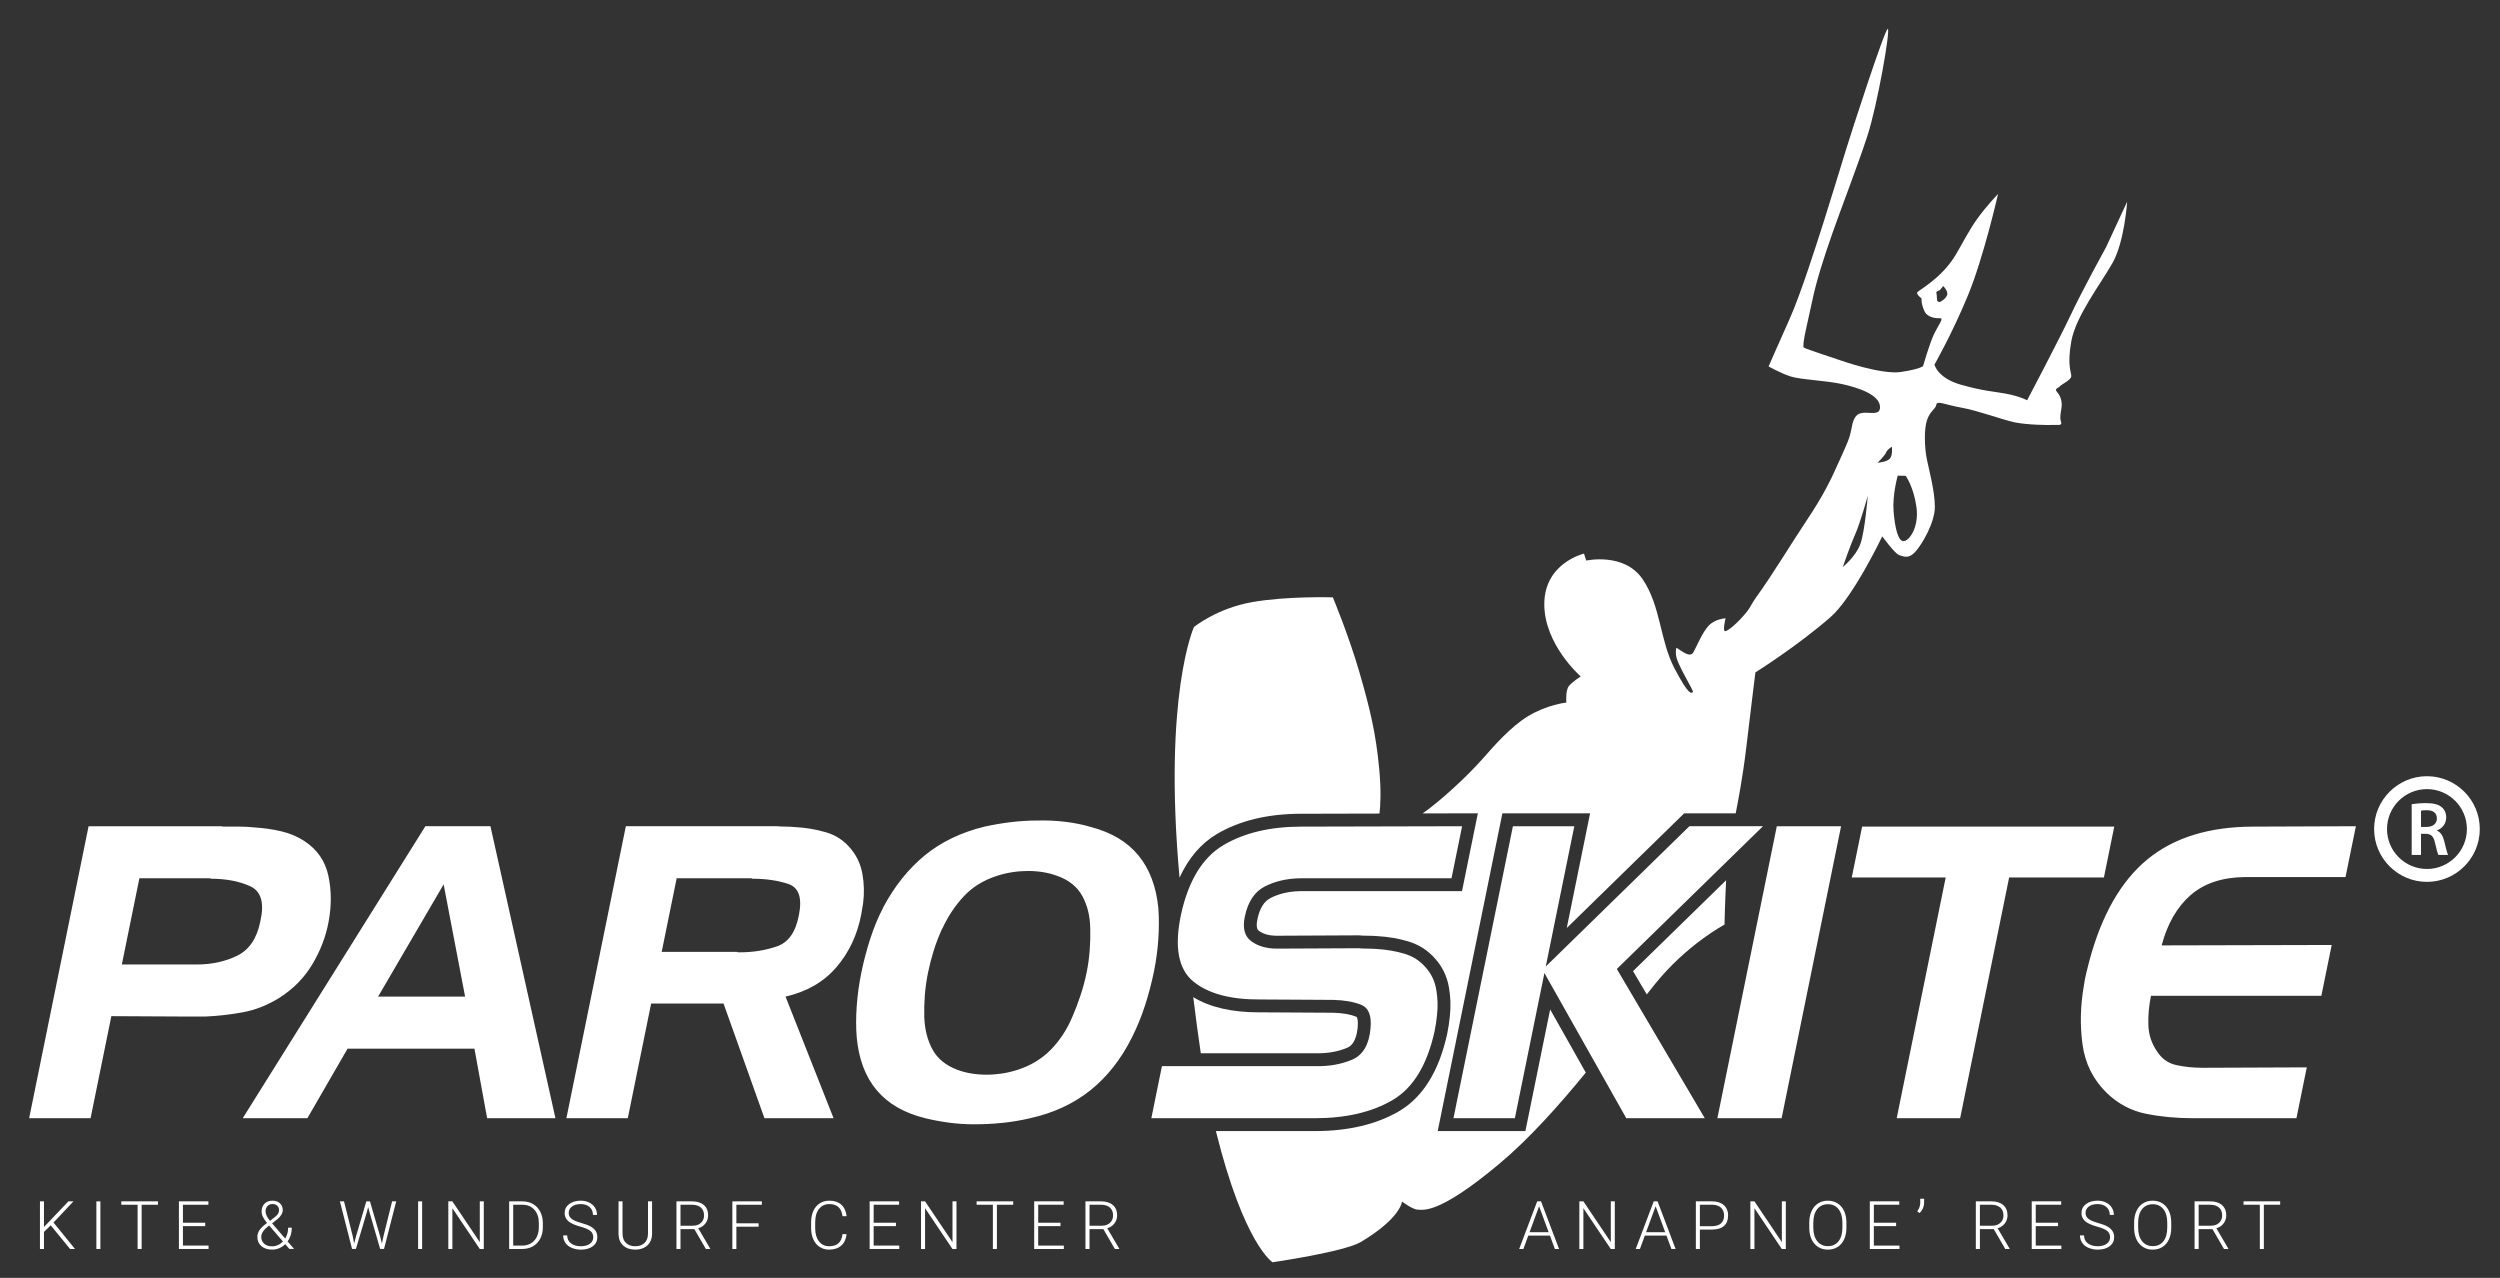 <?xml version="1.0" encoding="utf-8"?>
<!-- Generator: Adobe Illustrator 16.0.0, SVG Export Plug-In . SVG Version: 6.00 Build 0)  -->
<!DOCTYPE svg PUBLIC "-//W3C//DTD SVG 1.1//EN" "http://www.w3.org/Graphics/SVG/1.1/DTD/svg11.dtd">
<svg version="1.1" id="Layer_1" xmlns="http://www.w3.org/2000/svg" xmlns:xlink="http://www.w3.org/1999/xlink" x="0px" y="0px"
	 width="272.43px" height="139.251px" viewBox="0 0 272.43 139.251" enable-background="new 0 0 272.43 139.251"
	 xml:space="preserve">
<rect x="0" y="0" width="272.43" height="139.251" fill="#333333" stroke="none"/>
<g>
	<g>
		<path fill="#FFFFFF" d="M262.81,87.634c0.382-0.066,0.957-0.116,1.547-0.116c0.808,0,1.355,0.132,1.73,0.448
			c0.308,0.258,0.481,0.648,0.481,1.123c0,0.724-0.49,1.215-1.015,1.405v0.025c0.399,0.149,0.641,0.54,0.782,1.081
			c0.174,0.699,0.324,1.348,0.44,1.563h-1.056c-0.083-0.165-0.216-0.623-0.375-1.321c-0.159-0.731-0.424-0.964-1.005-0.981h-0.517
			v2.303h-1.015V87.634z M263.824,90.112h0.606c0.691,0,1.123-0.366,1.123-0.924c0-0.615-0.432-0.898-1.098-0.898
			c-0.323,0-0.533,0.025-0.632,0.051V90.112z"/>
	</g>
	<g>
		<path fill="#FFFFFF" d="M264.47,96.099c-3.175,0-5.758-2.582-5.758-5.756s2.583-5.758,5.758-5.758
			c3.174,0,5.757,2.584,5.757,5.758S267.644,96.099,264.47,96.099z M264.47,85.99c-2.401,0-4.353,1.952-4.353,4.353
			c0,2.399,1.951,4.352,4.353,4.352c2.399,0,4.353-1.952,4.353-4.352C268.822,87.942,266.869,85.99,264.47,85.99z"/>
	</g>
	<g>
		<path fill="#FFFFFF" d="M5.523,133.526l-0.731,0.719v1.858H4.354v-5.19h0.438v2.798l2.66-2.798h0.552l-2.173,2.31l2.341,2.881
			H7.637L5.523,133.526z"/>
		<path fill="#FFFFFF" d="M10.94,136.104h-0.438v-5.19h0.438V136.104z"/>
		<path fill="#FFFFFF" d="M17.212,131.283h-1.778v4.82h-0.438v-4.82H13.22v-0.37h3.993V131.283z"/>
		<path fill="#FFFFFF" d="M22.363,133.614h-2.428v2.119h2.792v0.37h-3.23v-5.19h3.212v0.37h-2.774v1.961h2.428V133.614z"/>
		<path fill="#FFFFFF" d="M29.1,133.272c-0.206-0.25-0.356-0.473-0.45-0.668c-0.094-0.197-0.141-0.391-0.141-0.583
			c0-0.364,0.109-0.651,0.324-0.862c0.217-0.213,0.506-0.318,0.87-0.318c0.33,0,0.597,0.097,0.802,0.287
			c0.204,0.191,0.307,0.436,0.307,0.729c0,0.343-0.198,0.679-0.592,1.009l-0.57,0.442l1.426,1.661
			c0.216-0.35,0.324-0.744,0.324-1.188h0.396c0,0.59-0.153,1.087-0.457,1.494l0.709,0.827h-0.513l-0.45-0.521
			c-0.188,0.186-0.404,0.33-0.65,0.435c-0.246,0.104-0.505,0.157-0.778,0.157c-0.495,0-0.888-0.127-1.177-0.381
			c-0.291-0.252-0.435-0.59-0.435-1.014c0-0.252,0.075-0.49,0.223-0.715c0.149-0.225,0.409-0.477,0.782-0.757L29.1,133.272z
			 M29.657,135.814c0.215,0,0.425-0.045,0.629-0.138c0.204-0.091,0.386-0.221,0.547-0.39l-1.451-1.683l-0.05-0.054l-0.165,0.124
			c-0.465,0.381-0.698,0.75-0.698,1.105c0,0.313,0.107,0.563,0.32,0.75C29.004,135.72,29.294,135.814,29.657,135.814z
			 M28.937,132.007c0,0.291,0.161,0.632,0.481,1.027l0.467-0.357c0.153-0.108,0.278-0.229,0.375-0.359s0.146-0.284,0.146-0.46
			c0-0.186-0.064-0.341-0.193-0.466c-0.128-0.125-0.299-0.187-0.514-0.187c-0.233,0-0.418,0.075-0.556,0.225
			C29.005,131.579,28.937,131.771,28.937,132.007z"/>
		<path fill="#FFFFFF" d="M38.435,134.702l0.16,0.805l0.197-0.77l1.127-3.824h0.395l1.112,3.824l0.193,0.777l0.171-0.813
			l0.938-3.789h0.448l-1.329,5.19h-0.421l-1.177-4.061l-0.131-0.513l-0.128,0.513l-1.206,4.061h-0.419l-1.326-5.19h0.448
			L38.435,134.702z"/>
		<path fill="#FFFFFF" d="M46.001,136.104h-0.438v-5.19h0.438V136.104z"/>
		<path fill="#FFFFFF" d="M52.719,136.104h-0.438l-2.985-4.442v4.442h-0.442v-5.19h0.442l2.988,4.445v-4.445h0.435V136.104z"/>
		<path fill="#FFFFFF" d="M55.484,136.104v-5.19h1.451c0.425,0,0.807,0.096,1.144,0.29c0.338,0.194,0.601,0.471,0.79,0.833
			c0.189,0.361,0.284,0.771,0.284,1.232v0.479c0,0.464-0.094,0.874-0.283,1.233c-0.188,0.358-0.452,0.636-0.792,0.831
			c-0.341,0.194-0.732,0.292-1.176,0.292H55.484z M55.924,131.283v4.45h0.983c0.545,0,0.985-0.182,1.314-0.545
			c0.332-0.362,0.496-0.854,0.496-1.472v-0.457c0-0.597-0.164-1.075-0.488-1.435c-0.326-0.358-0.755-0.539-1.288-0.542H55.924z"/>
		<path fill="#FFFFFF" d="M64.648,134.827c0-0.287-0.101-0.516-0.303-0.682c-0.202-0.168-0.571-0.328-1.108-0.479
			c-0.538-0.15-0.93-0.315-1.177-0.494c-0.352-0.252-0.527-0.582-0.527-0.991c0-0.397,0.163-0.72,0.489-0.968
			c0.327-0.248,0.745-0.373,1.253-0.373c0.345,0,0.654,0.067,0.925,0.201c0.272,0.132,0.484,0.317,0.633,0.555
			c0.149,0.238,0.225,0.503,0.225,0.795h-0.442c0-0.355-0.121-0.641-0.364-0.855c-0.242-0.216-0.568-0.324-0.977-0.324
			c-0.396,0-0.712,0.089-0.948,0.266c-0.235,0.178-0.354,0.41-0.354,0.695c0,0.264,0.105,0.48,0.318,0.646
			c0.211,0.167,0.551,0.313,1.016,0.441c0.466,0.128,0.819,0.26,1.06,0.396c0.239,0.137,0.419,0.301,0.542,0.49
			c0.121,0.191,0.181,0.415,0.181,0.674c0,0.409-0.164,0.737-0.489,0.984c-0.327,0.247-0.758,0.371-1.293,0.371
			c-0.366,0-0.702-0.065-1.006-0.196c-0.306-0.131-0.537-0.313-0.697-0.55c-0.156-0.234-0.236-0.504-0.236-0.809h0.438
			c0,0.367,0.137,0.655,0.41,0.867c0.272,0.211,0.637,0.316,1.09,0.316c0.405,0,0.728-0.09,0.974-0.268
			C64.526,135.358,64.648,135.122,64.648,134.827z"/>
		<path fill="#FFFFFF" d="M71.057,130.913v3.543c-0.003,0.35-0.081,0.653-0.232,0.913c-0.153,0.259-0.367,0.458-0.643,0.597
			c-0.277,0.14-0.595,0.209-0.954,0.209c-0.546,0-0.984-0.149-1.313-0.447c-0.33-0.299-0.501-0.712-0.512-1.238v-3.576h0.435v3.512
			c0,0.437,0.124,0.775,0.373,1.018c0.25,0.241,0.588,0.361,1.017,0.361c0.428,0,0.767-0.121,1.014-0.363
			c0.249-0.242,0.372-0.58,0.372-1.013v-3.515H71.057z"/>
		<path fill="#FFFFFF" d="M75.664,133.938h-1.508v2.165h-0.441v-5.19h1.685c0.555,0,0.987,0.133,1.299,0.401
			c0.312,0.269,0.466,0.644,0.466,1.126c0,0.332-0.097,0.625-0.292,0.879c-0.196,0.254-0.457,0.431-0.785,0.527l1.299,2.211v0.046
			h-0.467L75.664,133.938z M74.155,133.568H75.5c0.368,0,0.665-0.104,0.888-0.314c0.224-0.209,0.335-0.479,0.335-0.813
			c0-0.367-0.116-0.651-0.35-0.854c-0.233-0.202-0.56-0.304-0.98-0.304h-1.238V133.568z"/>
		<path fill="#FFFFFF" d="M82.665,133.675h-2.421v2.429h-0.438v-5.19h3.215v0.37h-2.777v2.022h2.421V133.675z"/>
		<path fill="#FFFFFF" d="M92.254,134.484c-0.059,0.547-0.254,0.966-0.585,1.255c-0.332,0.29-0.774,0.436-1.325,0.436
			c-0.385,0-0.725-0.096-1.021-0.289c-0.296-0.192-0.525-0.465-0.686-0.818c-0.163-0.353-0.245-0.757-0.247-1.21v-0.674
			c0-0.462,0.081-0.87,0.242-1.226c0.162-0.357,0.395-0.633,0.697-0.826c0.304-0.193,0.652-0.291,1.047-0.291
			c0.557,0,0.996,0.15,1.317,0.449c0.323,0.3,0.509,0.715,0.562,1.244h-0.442c-0.109-0.882-0.588-1.322-1.437-1.322
			c-0.471,0-0.846,0.176-1.125,0.528c-0.279,0.353-0.418,0.838-0.418,1.46v0.635c0,0.599,0.135,1.076,0.409,1.434
			c0.271,0.357,0.64,0.535,1.103,0.535c0.459,0,0.804-0.109,1.037-0.33c0.233-0.219,0.377-0.549,0.431-0.989H92.254z"/>
		<path fill="#FFFFFF" d="M97.632,133.614h-2.428v2.119h2.792v0.37h-3.23v-5.19h3.212v0.37h-2.774v1.961h2.428V133.614z"/>
		<path fill="#FFFFFF" d="M104.229,136.104h-0.439l-2.983-4.442v4.442h-0.442v-5.19h0.442l2.988,4.445v-4.445h0.434V136.104z"/>
		<path fill="#FFFFFF" d="M110.412,131.283h-1.778v4.82h-0.438v-4.82h-1.775v-0.37h3.991V131.283z"/>
		<path fill="#FFFFFF" d="M115.563,133.614h-2.428v2.119h2.792v0.37h-3.23v-5.19h3.212v0.37h-2.773v1.961h2.428V133.614z"/>
		<path fill="#FFFFFF" d="M120.235,133.938h-1.508v2.165h-0.442v-5.19h1.687c0.554,0,0.986,0.133,1.297,0.401
			c0.312,0.269,0.467,0.644,0.467,1.126c0,0.332-0.097,0.625-0.293,0.879c-0.194,0.254-0.455,0.431-0.783,0.527l1.297,2.211v0.046
			h-0.468L120.235,133.938z M118.727,133.568h1.345c0.367,0,0.663-0.104,0.887-0.314c0.224-0.209,0.335-0.479,0.335-0.813
			c0-0.367-0.117-0.651-0.349-0.854c-0.233-0.202-0.56-0.304-0.98-0.304h-1.237V133.568z"/>
	</g>
	<g>
		<path fill="#FFFFFF" d="M168.899,134.646h-2.357l-0.535,1.458h-0.459l1.964-5.19h0.417l1.964,5.19h-0.456L168.899,134.646z
			 M166.678,134.274h2.082l-1.041-2.827L166.678,134.274z"/>
		<path fill="#FFFFFF" d="M175.967,136.104h-0.438l-2.983-4.442v4.442h-0.442v-5.19h0.442l2.987,4.445v-4.445h0.435V136.104z"/>
		<path fill="#FFFFFF" d="M181.598,134.646h-2.356l-0.535,1.458h-0.459l1.963-5.19h0.418l1.964,5.19h-0.456L181.598,134.646z
			 M179.377,134.274h2.081l-1.04-2.827L179.377,134.274z"/>
		<path fill="#FFFFFF" d="M185.239,133.989v2.114h-0.438v-5.19h1.769c0.539,0,0.966,0.137,1.277,0.413
			c0.313,0.276,0.469,0.655,0.469,1.138c0,0.486-0.149,0.862-0.45,1.127c-0.301,0.266-0.736,0.398-1.306,0.398H185.239z
			 M185.239,133.618h1.33c0.425,0,0.749-0.102,0.974-0.303c0.223-0.203,0.335-0.484,0.335-0.846c0-0.36-0.111-0.646-0.333-0.859
			c-0.225-0.213-0.539-0.322-0.948-0.327h-1.357V133.618z"/>
		<path fill="#FFFFFF" d="M194.605,136.104h-0.438l-2.983-4.442v4.442h-0.443v-5.19h0.443l2.988,4.445v-4.445h0.433V136.104z"/>
		<path fill="#FFFFFF" d="M201.207,133.789c0,0.478-0.082,0.897-0.247,1.259c-0.166,0.361-0.401,0.64-0.709,0.835
			c-0.306,0.194-0.66,0.292-1.062,0.292c-0.605,0-1.097-0.217-1.469-0.651c-0.374-0.434-0.56-1.019-0.56-1.755v-0.535
			c0-0.473,0.083-0.891,0.252-1.257c0.167-0.364,0.404-0.646,0.71-0.841c0.308-0.197,0.66-0.295,1.06-0.295s0.752,0.097,1.057,0.289
			c0.306,0.193,0.541,0.465,0.708,0.816c0.166,0.352,0.253,0.76,0.26,1.223V133.789z M200.77,133.227
			c0-0.626-0.143-1.114-0.426-1.469c-0.282-0.354-0.669-0.532-1.161-0.532c-0.482,0-0.867,0.178-1.153,0.533s-0.43,0.852-0.43,1.488
			v0.542c0,0.616,0.144,1.104,0.427,1.464c0.285,0.36,0.674,0.541,1.163,0.541c0.497,0,0.885-0.178,1.161-0.533
			c0.28-0.355,0.419-0.852,0.419-1.485V133.227z"/>
		<path fill="#FFFFFF" d="M206.624,133.614h-2.428v2.119h2.791v0.37h-3.23v-5.19h3.213v0.37h-2.773v1.961h2.428V133.614z"/>
		<path fill="#FFFFFF" d="M209.174,132.186l-0.252-0.187c0.215-0.287,0.323-0.589,0.331-0.904v-0.467h0.421v0.359
			C209.674,131.484,209.508,131.884,209.174,132.186z"/>
		<path fill="#FFFFFF" d="M217.261,133.938h-1.508v2.165h-0.442v-5.19h1.686c0.555,0,0.987,0.133,1.297,0.401
			c0.313,0.269,0.469,0.644,0.469,1.126c0,0.332-0.099,0.625-0.293,0.879c-0.195,0.254-0.455,0.431-0.783,0.527l1.297,2.211v0.046
			h-0.467L217.261,133.938z M215.753,133.568h1.344c0.368,0,0.665-0.104,0.888-0.314c0.224-0.209,0.336-0.479,0.336-0.813
			c0-0.367-0.117-0.651-0.351-0.854s-0.56-0.304-0.98-0.304h-1.236V133.568z"/>
		<path fill="#FFFFFF" d="M224.267,133.614h-2.428v2.119h2.793v0.37h-3.23v-5.19h3.212v0.37h-2.774v1.961h2.428V133.614z"/>
		<path fill="#FFFFFF" d="M229.938,134.827c0-0.287-0.101-0.516-0.302-0.682c-0.202-0.168-0.571-0.328-1.109-0.479
			c-0.537-0.15-0.93-0.315-1.178-0.494c-0.351-0.252-0.526-0.582-0.526-0.991c0-0.397,0.164-0.72,0.49-0.968
			c0.328-0.248,0.745-0.373,1.253-0.373c0.346,0,0.652,0.067,0.924,0.201c0.273,0.132,0.485,0.317,0.634,0.555
			c0.149,0.238,0.226,0.503,0.226,0.795h-0.442c0-0.355-0.122-0.641-0.363-0.855c-0.242-0.216-0.569-0.324-0.978-0.324
			c-0.396,0-0.714,0.089-0.949,0.266c-0.234,0.178-0.353,0.41-0.353,0.695c0,0.264,0.106,0.48,0.318,0.646
			c0.212,0.167,0.551,0.313,1.015,0.441c0.468,0.128,0.819,0.26,1.06,0.396c0.24,0.137,0.42,0.301,0.542,0.49
			c0.121,0.191,0.183,0.415,0.183,0.674c0,0.409-0.164,0.737-0.491,0.984c-0.326,0.247-0.757,0.371-1.293,0.371
			c-0.365,0-0.7-0.065-1.007-0.196s-0.536-0.313-0.695-0.55c-0.157-0.234-0.236-0.504-0.236-0.809h0.438
			c0,0.367,0.138,0.655,0.412,0.867c0.272,0.211,0.636,0.316,1.089,0.316c0.404,0,0.729-0.09,0.974-0.268
			S229.938,135.122,229.938,134.827z"/>
		<path fill="#FFFFFF" d="M236.605,133.789c0,0.478-0.081,0.897-0.246,1.259c-0.166,0.361-0.402,0.64-0.708,0.835
			c-0.306,0.194-0.66,0.292-1.063,0.292c-0.606,0-1.096-0.217-1.468-0.651c-0.375-0.434-0.56-1.019-0.56-1.755v-0.535
			c0-0.473,0.082-0.891,0.25-1.257c0.168-0.364,0.405-0.646,0.711-0.841c0.307-0.197,0.66-0.295,1.06-0.295
			c0.398,0,0.751,0.097,1.058,0.289c0.306,0.193,0.54,0.465,0.707,0.816s0.254,0.76,0.259,1.223V133.789z M236.169,133.227
			c0-0.626-0.143-1.114-0.424-1.469c-0.284-0.354-0.672-0.532-1.163-0.532c-0.482,0-0.867,0.178-1.154,0.533
			c-0.285,0.355-0.43,0.852-0.43,1.488v0.542c0,0.616,0.143,1.104,0.429,1.464c0.286,0.36,0.673,0.541,1.162,0.541
			c0.497,0,0.884-0.178,1.162-0.533s0.418-0.852,0.418-1.485V133.227z"/>
		<path fill="#FFFFFF" d="M241.097,133.938h-1.507v2.165h-0.443v-5.19h1.688c0.553,0,0.985,0.133,1.297,0.401
			c0.311,0.269,0.467,0.644,0.467,1.126c0,0.332-0.097,0.625-0.291,0.879c-0.195,0.254-0.457,0.431-0.786,0.527l1.298,2.211v0.046
			h-0.467L241.097,133.938z M239.59,133.568h1.342c0.37,0,0.665-0.104,0.889-0.314c0.224-0.209,0.335-0.479,0.335-0.813
			c0-0.367-0.116-0.651-0.349-0.854c-0.233-0.202-0.561-0.304-0.981-0.304h-1.235V133.568z"/>
		<path fill="#FFFFFF" d="M248.475,131.283h-1.778v4.82h-0.439v-4.82h-1.775v-0.37h3.993V131.283z"/>
	</g>
	<g>
		<path fill="#FFFFFF" d="M132.598,90.889c2.476-1.468,5.577-2.213,9.21-2.213l8.516-0.021c0.101-0.805,0.205-2.385-0.029-4.887
			c-0.36-3.847-1.002-6.531-2.164-10.538c-1.163-4.006-2.885-8.134-2.885-8.134s-4.969-0.16-8.816,0.521
			c-3.846,0.682-6.322,2.711-6.322,2.711s-3.375,7.415-1.571,27.311C129.52,93.505,130.875,91.909,132.598,90.889z"/>
		<path fill="#FFFFFF" d="M143.38,114.778h0.015c0.074,0.001,0.146,0.001,0.217,0.001c1.177,0,2.249-0.202,3.183-0.6
			c0.246-0.104,0.994-0.423,1.154-2.255c0.065-0.67-0.027-1.082-0.147-1.129c-0.659-0.262-1.514-0.407-2.542-0.434l-7.856-0.045
			c-0.07,0.001-0.143,0.002-0.212,0.002c-2.973,0-5.374-0.56-7.161-1.659c0.272,2.192,0.541,4.233,0.822,6.118h12.516H143.38z"/>
		<path fill="#FFFFFF" d="M230.196,28.671c1.322-2.324,1.604-6.691,1.604-6.691l-2.285,4.929c0,0-2.603,4.729-3.846,7.373
			c-1.242,2.645-4.769,9.337-4.769,9.337s-0.802-0.441-2.324-0.722s-2.243-0.24-4.849-0.962c-2.604-0.721-2.925-2.204-2.925-2.204
			s1.924-3.366,3.646-7.534c1.723-4.168,3.284-11.06,3.284-11.06s-1.226,1.253-2.282,2.725c-0.903,1.26-1.586,2.65-2.323,3.887
			c-1.604,2.686-4.129,3.887-4.209,4.128c-0.08,0.24,0.48,0.641,0.48,0.641s-0.079,0.481,0.28,1.322
			c0.361,0.841,1.362,0.841,1.764,0.841s-0.239,0.762-0.722,1.804c-0.48,1.042-1.162,3.406-1.162,3.406s-0.28,0.321-2.403,0.641
			c-2.123,0.321-6.531-1.242-6.531-1.242s-3.767-1.242-4.048-1.402c-0.28-0.161,0.481-3.046,0.921-5.169
			c0.441-2.124,1.242-4.608,2.165-7.252c0.921-2.645,2.683-7.173,3.806-10.58c1.122-3.406,2.565-11.74,2.245-11.74
			s-4.008,11.379-4.569,13.223c-0.562,1.844-1.803,5.891-2.443,7.895c-0.642,2.004-2.444,7.733-3.688,10.498
			c-1.241,2.765-2.284,5.169-2.284,5.169s1.281,0.721,2.364,1.082c1.082,0.361,3.847,0.44,5.649,0.842
			c1.804,0.399,4.089,1.162,4.128,2.483c0.04,1.323-1.924,0.08-2.646,1.042c-0.405,0.541-0.389,1.184-0.64,2.083
			c-0.196,0.702-0.626,1.569-1.082,2.605c-1.042,2.364-1.845,3.966-3.607,6.611s-3.727,5.931-5.529,8.415
			c-0.451,0.622-0.627,1.101-1.002,1.563c-1.124,1.385-2.124,2.124-2.364,2.124c-0.321,0,0.04-1.403,0.04-1.403
			s-1.121,0.04-1.843,0.801c-0.722,0.762-1.323,2.324-1.683,2.926c-0.361,0.601-1.283-0.201-1.524-0.321
			c-0.239-0.12-0.399-0.521-0.36,0.521c0.04,1.041,2.044,4.047,1.844,4.127c-0.201,0.08-0.401,0.44-2.003-2.604
			c-1.603-3.046-1.482-6.812-3.487-9.737c-2.004-2.925-6.131-2.004-6.131-2.004l-0.24-0.761c0,0-4.287,1.002-4.327,5.45
			c-0.04,4.448,3.967,7.934,3.967,7.934s-0.882,0.561-1.281,1.041c-0.4,0.481-0.281,1.805-0.281,1.805s-2.087,0.224-4.168,1.481
			c-1.895,1.146-3.74,3.267-4.847,4.528c-1.829,2.08-4.748,4.755-6.652,6.075l4.299-0.011l1.723-0.004l-0.344,1.688l-1.155,5.673
			l-0.229,1.124h-1.147h-16.514c-1.225,0.026-2.303,0.279-3.208,0.75c-0.718,0.373-1.186,1.138-1.43,2.336
			c-0.197,0.975,0.08,1.176,0.171,1.242c0.492,0.356,1.133,0.529,1.954,0.529l8.871-0.043l0.067-0.001l0.068,0.007
			c0.274,0.025,0.57,0.037,0.881,0.037c0.381,0,0.769,0.018,1.153,0.049c1.121,0.066,2.216,0.256,3.255,0.564
			c1.204,0.357,2.218,1.016,3.011,1.957c0.741,0.84,1.224,1.854,1.435,3.014c0.193,1.047,0.227,2.139,0.104,3.236
			c-0.035,0.318-0.072,0.629-0.117,0.928c-0.047,0.304-0.103,0.617-0.167,0.933l-0.003,0.011l-0.001,0.011
			c-0.896,4.074-2.662,6.907-5.249,8.421c-2.455,1.438-5.541,2.164-9.176,2.164h-10.779c3.071,12.369,6.178,14.293,6.178,14.293
			s7.811-1.132,9.617-2.209c4.367-2.604,4.488-4.408,4.488-4.408s1.162,0.883,1.723,0.883s2.205,0.601,8.896-5.01
			c3.267-2.736,6.52-6.389,9.407-9.924l-3.882-6.881l-2.471,12.133l-0.229,1.123h-1.146h-6.691h-1.718l0.343-1.684l6.476-31.817
			l0.229-1.124h1.147h6.691h1.719l-0.343,1.684l-2.2,10.813l12.385-12.098l0.408-0.398h0.571h5.046
			c0.219-1.087,0.768-3.936,1.146-7.106c0.48-4.048,1.002-8.255,1.002-8.255s4.487-2.805,8.174-6.011
			c2.475-2.152,5.65-8.815,5.65-8.815s1.362,1.883,1.843,2.043c0.479,0.16,1.041,0.441,1.763-0.361
			c0.722-0.801,2.125-3.166,2.125-4.889c0-1.724-0.642-4.047-0.883-5.249c-0.239-1.203-0.32-3.246,0.041-4.249
			c0.36-1.001,0.922-1.162,1.002-1.642c0.08-0.481,0.922,0,2.724,0.32c1.804,0.321,4.49,1.322,5.812,1.604
			c1.322,0.28,3.806,0.319,4.206,0.28c0.401-0.041,1.043,0.16,0.842-0.36c-0.199-0.521,0.08-1.283,0.08-1.843
			c0-0.562-0.2-1.042-0.521-1.403s0.16-0.401,0.32-0.601s1.203-0.681,1.243-1.082c0.04-0.4-0.481-1.082,0-3.806
			C226.189,34.481,228.873,30.996,230.196,28.671z M211.473,32.874c-0.089,0.09-0.357,0.01-0.385-0.142
			c-0.026-0.152-0.017-0.626-0.08-0.823c-0.063-0.196,0.295-0.152,0.465-0.394c0.169-0.241,0.294-0.339,0.294-0.339
			s0.617,0.608,0.387,1.046C211.92,32.66,211.562,32.785,211.473,32.874z M202.727,59.285c-0.494,1.364-1.919,2.511-1.919,2.511
			s0.831-2.412,1.366-3.598c0.532-1.187,1.362-4.172,1.362-4.172S203.221,57.92,202.727,59.285z M205.949,49.972
			c-0.316,0.375-1.344,0.455-1.344,0.455s0.77-0.751,0.929-1.127c0.158-0.376,0.633-0.614,0.633-0.614
			S206.267,49.597,205.949,49.972z M207.432,58.969c-0.613,0-0.948-1.523-1.087-3.282c-0.138-1.76,0.454-3.856,0.454-3.856
			l0.87,0.02c0,0,0.85,1.166,1.168,3.381C209.152,57.445,208.046,58.969,207.432,58.969z"/>
		<path fill="#FFFFFF" d="M187.921,100.759c0,0,0.06-2.606,0.181-4.84l-10.146,9.906l1.497,2.541
			c0.286-0.368,0.561-0.717,0.815-1.035C183.794,102.923,187.921,100.759,187.921,100.759z"/>
	</g>
	<path fill="#FFFFFF" d="M24.188,90.036c0.023,0.029,0.057,0.043,0.102,0.043s0.081,0,0.112,0c0.56,0,1.121,0,1.684,0
		c0.56,0,1.116,0.031,1.666,0.09c0.991,0.061,1.96,0.2,2.905,0.422c0.945,0.221,1.793,0.583,2.548,1.085
		c1.38,0.915,2.24,2.172,2.58,3.767c0.34,1.595,0.347,3.265,0.022,5.007c-0.295,1.597-0.881,3.132-1.758,4.609
		s-2.079,2.704-3.607,3.678c-1.285,0.798-2.611,1.323-3.976,1.573c-1.366,0.252-2.735,0.406-4.105,0.465c-0.354,0-0.709,0-1.063,0
		c-0.354,0-0.709,0-1.063,0l-8.101-0.043l-2.264,11.122H3.176l6.477-31.817H24.188z M22.944,95.708h-7.755l-1.912,9.395h8.153
		c1.624,0,3.091-0.316,4.403-0.952c1.311-0.636,2.152-1.868,2.526-3.701c0.474-2.038,0.108-3.33-1.094-3.876
		c-1.203-0.547-2.647-0.82-4.331-0.82L22.944,95.708z M53.445,90.036l7.082,31.817h-7.444l-1.381-7.578H37.875l-4.379,7.578h-7.045
		l19.903-31.817H53.445z M41.201,108.604h9.482l-2.339-12.23L41.201,108.604z M84.684,90.036c0.32,0.029,0.635,0.043,0.945,0.043
		c0.309,0,0.624,0.016,0.943,0.046c1.199,0.06,2.348,0.251,3.449,0.575c1.102,0.326,2.005,0.932,2.711,1.818
		c0.641,0.768,1.056,1.669,1.244,2.703c0.188,1.033,0.216,2.098,0.082,3.189c-0.042,0.207-0.077,0.414-0.104,0.621
		c-0.028,0.207-0.063,0.414-0.104,0.619c-0.422,2.217-1.322,4.13-2.698,5.739c-1.377,1.61-3.227,2.681-5.551,3.213l5.235,13.25
		h-7.533l-4.458-12.497h-7.889l-2.543,12.497h-6.691L68.2,90.036H84.684z M81.935,95.708h-8.198l-1.632,8.021h8.197
		c0.053,0.03,0.109,0.046,0.169,0.046c0.059,0,0.117,0,0.177,0c1.418,0,2.754-0.215,4.009-0.645
		c1.253-0.428,2.052-1.557,2.396-3.389c0.385-1.891,0.003-3.028-1.145-3.412c-1.148-0.385-2.475-0.576-3.981-0.576L81.935,95.708z
		 M96.234,98.899c1.244-2.334,2.761-4.232,4.551-5.694c1.788-1.463,3.958-2.505,6.507-3.126c0.928-0.204,1.876-0.367,2.847-0.486
		c0.969-0.117,1.926-0.177,2.872-0.177c1.01-0.029,2.02,0.015,3.031,0.133c1.01,0.118,1.959,0.311,2.852,0.576
		c2.243,0.591,3.966,1.625,5.173,3.103c1.207,1.477,1.926,3.383,2.159,5.716c0.08,1.063,0.08,2.187,0.001,3.368
		c-0.077,1.182-0.236,2.363-0.477,3.545c-0.259,1.27-0.586,2.511-0.979,3.723c-0.396,1.211-0.865,2.363-1.413,3.455
		c-1.197,2.394-2.712,4.322-4.546,5.784c-1.833,1.463-4.019,2.474-6.555,3.035c-0.994,0.235-2.003,0.405-3.028,0.51
		c-1.026,0.103-2.056,0.154-3.089,0.154c-0.916,0-1.82-0.059-2.712-0.177c-0.892-0.119-1.759-0.281-2.603-0.487
		c-2.28-0.562-4.038-1.572-5.277-3.035c-1.239-1.462-1.968-3.391-2.19-5.784c-0.085-1.033-0.085-2.155-0.001-3.367
		c0.084-1.211,0.252-2.438,0.505-3.678c0.253-1.241,0.577-2.475,0.975-3.7c0.397-1.226,0.86-2.341,1.39-3.346L96.234,98.899z
		 M102.688,101.158c-0.369,0.798-0.68,1.603-0.935,2.417c-0.254,0.812-0.462,1.617-0.625,2.414
		c-0.168,0.827-0.284,1.646-0.346,2.459s-0.083,1.604-0.062,2.371c0.049,1.359,0.347,2.541,0.896,3.545
		c0.548,1.004,1.455,1.743,2.718,2.216c0.466,0.177,0.97,0.31,1.514,0.399c0.543,0.088,1.095,0.133,1.657,0.133
		c0.561,0,1.132-0.045,1.711-0.133c0.579-0.09,1.137-0.223,1.676-0.399c1.454-0.473,2.668-1.212,3.641-2.216
		s1.745-2.186,2.317-3.545c0.334-0.768,0.634-1.559,0.903-2.371c0.27-0.813,0.488-1.632,0.657-2.459
		c0.162-0.797,0.274-1.603,0.335-2.414c0.063-0.814,0.084-1.604,0.063-2.372c-0.018-1.358-0.31-2.548-0.869-3.567
		c-0.562-1.019-1.476-1.75-2.745-2.193c-0.466-0.178-0.97-0.311-1.513-0.398c-0.543-0.09-1.096-0.133-1.657-0.133
		s-1.132,0.043-1.711,0.133c-0.58,0.088-1.138,0.221-1.677,0.398c-1.455,0.473-2.655,1.212-3.596,2.216
		c-0.944,1.005-1.731,2.187-2.361,3.545L102.688,101.158z M141.642,95.708c-1.455,0.029-2.734,0.333-3.842,0.909
		c-1.108,0.576-1.826,1.677-2.156,3.301c-0.253,1.24-0.011,2.128,0.721,2.659c0.734,0.531,1.663,0.797,2.785,0.797l8.873-0.043
		c0.317,0.029,0.654,0.043,1.009,0.043c0.355,0,0.706,0.016,1.056,0.045c1.022,0.06,2.006,0.229,2.953,0.51
		c0.946,0.281,1.729,0.791,2.348,1.528c0.577,0.651,0.95,1.435,1.117,2.349c0.167,0.917,0.197,1.861,0.087,2.836
		c-0.03,0.296-0.067,0.584-0.109,0.864c-0.043,0.281-0.094,0.569-0.153,0.864c-0.811,3.693-2.341,6.197-4.588,7.512
		c-2.246,1.314-5.068,1.972-8.466,1.972h-17.813l1.154-5.673h16.751c1.471,0.03,2.796-0.205,3.978-0.709
		c1.181-0.502,1.847-1.639,2.002-3.411c0.134-1.389-0.209-2.245-1.029-2.571c-0.82-0.324-1.832-0.502-3.037-0.531l-7.879-0.045
		c-3.286,0.03-5.744-0.627-7.376-1.971c-1.631-1.345-2.075-3.774-1.329-7.291c0.81-3.691,2.351-6.211,4.618-7.555
		c2.268-1.344,5.1-2.018,8.497-2.018l17.515-0.043l-1.155,5.672H141.642z M171.555,90.036l-3.111,15.288l15.651-15.288h8.02
		l-15.926,15.555l9.584,16.263h-8.553l-8.922-15.82l-3.221,15.82h-6.691l6.478-31.817H171.555z M187.146,121.854l6.477-31.817h7.002
		l-6.478,31.817H187.146z M201.791,95.62l1.129-5.541h27.475l-1.128,5.541H218.94l-5.34,26.233h-6.913l5.34-26.233H201.791z
		 M238.71,97.547c-1.474,1.286-2.523,3.11-3.152,5.474l18.532-0.045l-1.128,5.539h-18.566c-0.229,1.123-0.323,2.201-0.282,3.235
		c0.04,1.034,0.357,1.979,0.951,2.836c0.517,0.798,1.222,1.293,2.112,1.484c0.893,0.192,1.825,0.288,2.801,0.288
		c0.058,0,0.125,0,0.198,0s0.141,0,0.2,0l10.999-0.045l-1.128,5.54h-11.3c-1.803,0-3.506-0.162-5.107-0.487
		c-1.604-0.325-3.023-1.078-4.259-2.261c-1.479-1.446-2.36-3.212-2.646-5.295c-0.284-2.083-0.235-4.217,0.15-6.403
		c0.067-0.473,0.153-0.931,0.26-1.374c0.104-0.442,0.216-0.886,0.336-1.329c1.347-5.021,3.465-8.715,6.355-11.079
		c2.888-2.362,6.739-3.546,11.556-3.546l11.132-0.043l-1.128,5.539h-10.989C242.148,95.605,240.183,96.263,238.71,97.547z"/>
</g>
</svg>
